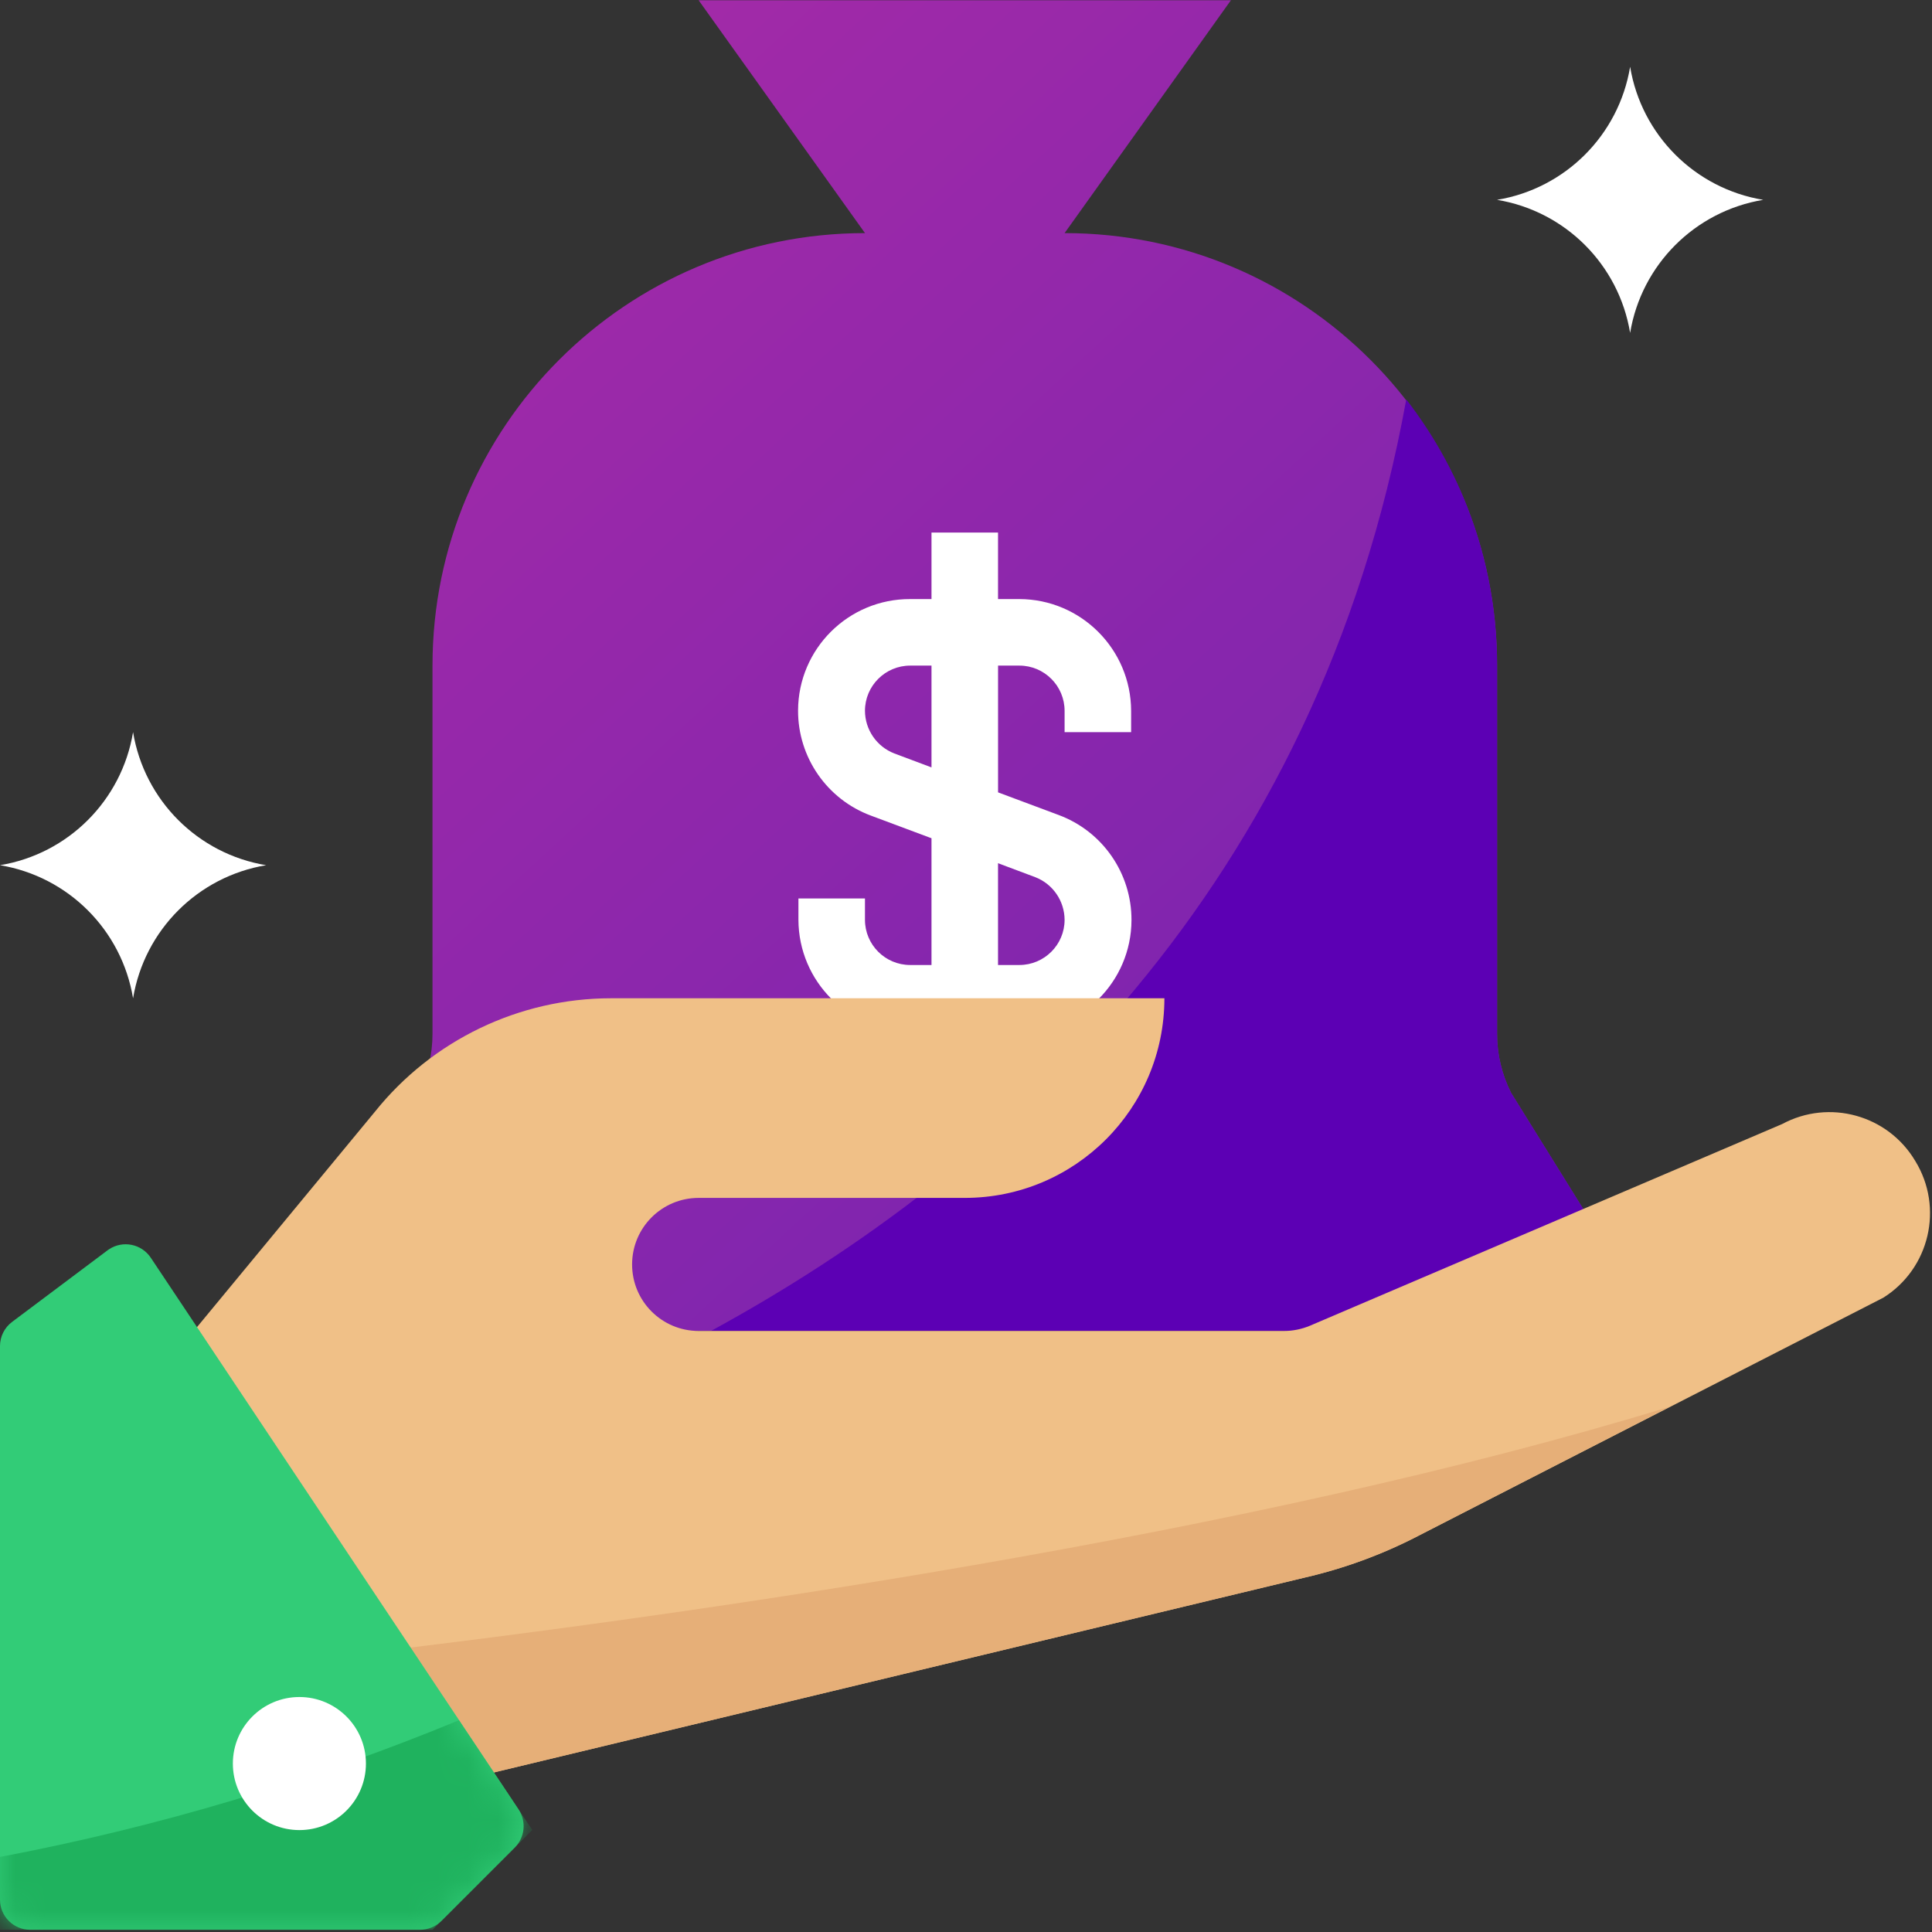 <svg width="64px" height="64px" viewBox="0 0 64 64" version="1.1" xmlns="http://www.w3.org/2000/svg" xmlns:xlink="http://www.w3.org/1999/xlink">
								<rect x="0" y="0" width="64" height="64" fill="#333333" stroke="none"/>
								<defs>
									<linearGradient x1="166.803%" y1="191.918%" x2="-56.522%" y2="-63.128%" id="linearGradient-1">
										<stop stop-color="#411CBB" offset="0%"></stop>
										<stop stop-color="#CC309F" offset="100%"></stop>
									</linearGradient>
									<path d="M-7.28306304e-14,3.806 L-7.28306304e-14,22.143 C-7.2762995e-14,22.695 0.448,23.143 1,23.143 L13.912,23.143 C14.178,23.143 14.432,23.038 14.62,22.85 L17.053,20.417 C17.39,20.08 17.442,19.551 17.178,19.155 L4.995,0.88 C4.688,0.42 4.067,0.296 3.608,0.602 C3.592,0.612 3.577,0.623 3.563,0.634 L0.4,3.006 C0.148,3.195 -7.30089592e-14,3.491 -7.28306304e-14,3.806 Z" id="path-2"></path>
								</defs>
								<g id="final" stroke="none" stroke-width="1" fill="none" fill-rule="evenodd">
									<g id="landing_iqcent-2-v2" transform="translate(-688, -973)">
										<g id="02" transform="translate(0, 800)">
											<g id="Step-2" transform="translate(540, 130)">
												<g id="step-2" transform="translate(105, 0)">
													<g id="icons/step2" transform="translate(43, 43)">
														<g id="Group" transform="translate(10.989, 0)" fill="url(#linearGradient-1)">
															<path d="M17.665,7.722 L12.154,0.008 L29.787,0.008 L24.277,7.722 C32.19,7.722 38.604,14.136 38.604,22.049 L38.604,34.238 C38.601,34.919 38.76,35.591 39.066,36.199 L41.524,40.156 C41.778,40.567 41.911,41.039 41.91,41.522 C41.904,42.938 40.758,44.084 39.342,44.09 L2.599,44.09 C1.183,44.084 0.037,42.938 0.032,41.522 C0.03,41.039 0.164,40.567 0.417,40.156 L2.875,36.199 C3.181,35.591 3.34,34.919 3.338,34.238 L3.338,22.049 C3.338,14.136 9.752,7.722 17.665,7.722 Z" id="Combined-Shape"></path>
														</g>
														<path d="M52.513,40.156 L50.055,36.199 C49.749,35.591 49.59,34.919 49.592,34.238 L49.592,22.049 C49.6,18.857 48.541,15.754 46.584,13.232 C43.641,29.444 33.282,38.789 23.551,44.09 L50.331,44.09 C51.755,44.095 52.914,42.946 52.92,41.521 C52.922,41.038 52.788,40.566 52.535,40.156 L52.513,40.156 Z" id="Path" fill="#5C00B4" fill-rule="nonzero"></path>
														<path d="M37.47,24.253 L37.47,23.548 C37.464,21.506 35.809,19.85 33.767,19.845 L33.061,19.845 L33.061,17.641 L30.857,17.641 L30.857,19.845 L30.152,19.845 C28.107,19.838 26.444,21.49 26.437,23.535 C26.432,25.088 27.396,26.479 28.852,27.019 L30.857,27.768 L30.857,31.967 L30.152,31.967 C29.324,31.967 28.653,31.296 28.653,30.468 L28.653,30.468 L28.653,29.763 L26.449,29.763 L26.449,30.468 C26.455,32.511 28.11,34.166 30.152,34.171 L33.767,34.171 C35.812,34.178 37.475,32.526 37.482,30.481 C37.487,28.928 36.523,27.537 35.067,26.997 L33.062,26.248 L33.062,22.049 L33.767,22.049 C34.595,22.049 35.266,22.72 35.266,23.548 L35.266,23.548 L35.266,24.253 L37.47,24.253 L37.47,24.253 Z M34.296,29.058 C34.878,29.284 35.262,29.844 35.266,30.469 C35.266,31.296 34.594,31.967 33.767,31.967 L33.767,31.967 L33.061,31.967 L33.061,28.595 L34.296,29.058 Z M30.857,25.421 L29.623,24.958 C29.041,24.732 28.657,24.172 28.653,23.548 C28.653,22.72 29.325,22.049 30.152,22.049 L30.152,22.049 L30.857,22.049 L30.857,25.421 L30.857,25.421 Z" id="Shape" fill="#FFFFFF" fill-rule="nonzero"></path>
														<g id="Group" transform="translate(0, 2.123)" fill="#FFFFFF" fill-rule="nonzero">
															<path d="M54,8.905 L54,8.905 C53.626,6.644 51.854,4.872 49.592,4.497 L49.592,4.497 C51.854,4.123 53.626,2.35 54,0.089 L54,0.089 C54.375,2.35 56.147,4.123 58.409,4.497 L58.409,4.497 C56.147,4.872 54.375,6.644 54,8.905 Z" id="Path"></path>
															<path d="M4.408,30.947 L4.408,30.947 C4.033,28.685 2.261,26.913 0,26.538 L0,26.538 C2.261,26.164 4.033,24.392 4.408,22.13 L4.408,22.13 C4.783,24.392 6.555,26.164 8.816,26.538 L8.816,26.538 C6.555,26.913 4.783,28.685 4.408,30.947 Z" id="Path"></path>
														</g>
														<path d="M63.445,38.458 C62.54,36.935 60.596,36.397 59.037,37.235 L43.399,43.914 C43.123,44.03 42.827,44.091 42.528,44.09 L23.143,44.09 C21.925,44.09 20.939,43.104 20.939,41.886 C20.939,40.668 21.925,39.682 23.143,39.682 L31.959,39.682 C35.612,39.682 38.572,36.722 38.572,33.069 L20.234,33.069 C17.194,33.072 14.32,34.455 12.42,36.827 L5.51,45.192 L13.291,59.452 L43.234,52.256 C44.527,51.957 45.779,51.499 46.958,50.889 L62.387,42.988 C63.922,42.024 64.394,40.003 63.445,38.458 Z" id="Path" fill="#F0C087" fill-rule="nonzero"></path>
														<path d="M10.811,54.912 L13.291,59.453 L43.234,52.256 C44.527,51.957 45.779,51.499 46.958,50.89 L55.301,46.603 C41.437,50.845 23.033,53.49 10.811,54.912 Z" id="Path" fill="#E6AF78" fill-rule="nonzero"></path>
														<g id="Path" transform="translate(0, 40.784)">
															<mask id="mask-3" fill="white">
																<use xlink:href="#path-2"></use>
															</mask>
															<use id="Mask" fill="#32CC77" xlink:href="#path-2"></use>
															<path d="M-7.28306304e-14,23.143 L14.327,23.143 L17.633,19.837 L15.208,16.2 C10.306,18.223 5.211,19.741 -7.28306304e-14,20.73 L-7.28306304e-14,23.143 Z" fill="#1FB25E" fill-rule="nonzero" mask="url(#mask-3)"></path>
														</g>
														<circle id="Oval" fill="#FFFFFF" fill-rule="nonzero" cx="9.918" cy="58.42" r="2.204"></circle>
													</g>
												</g>
											</g>
										</g>
									</g>
								</g>
							</svg>
